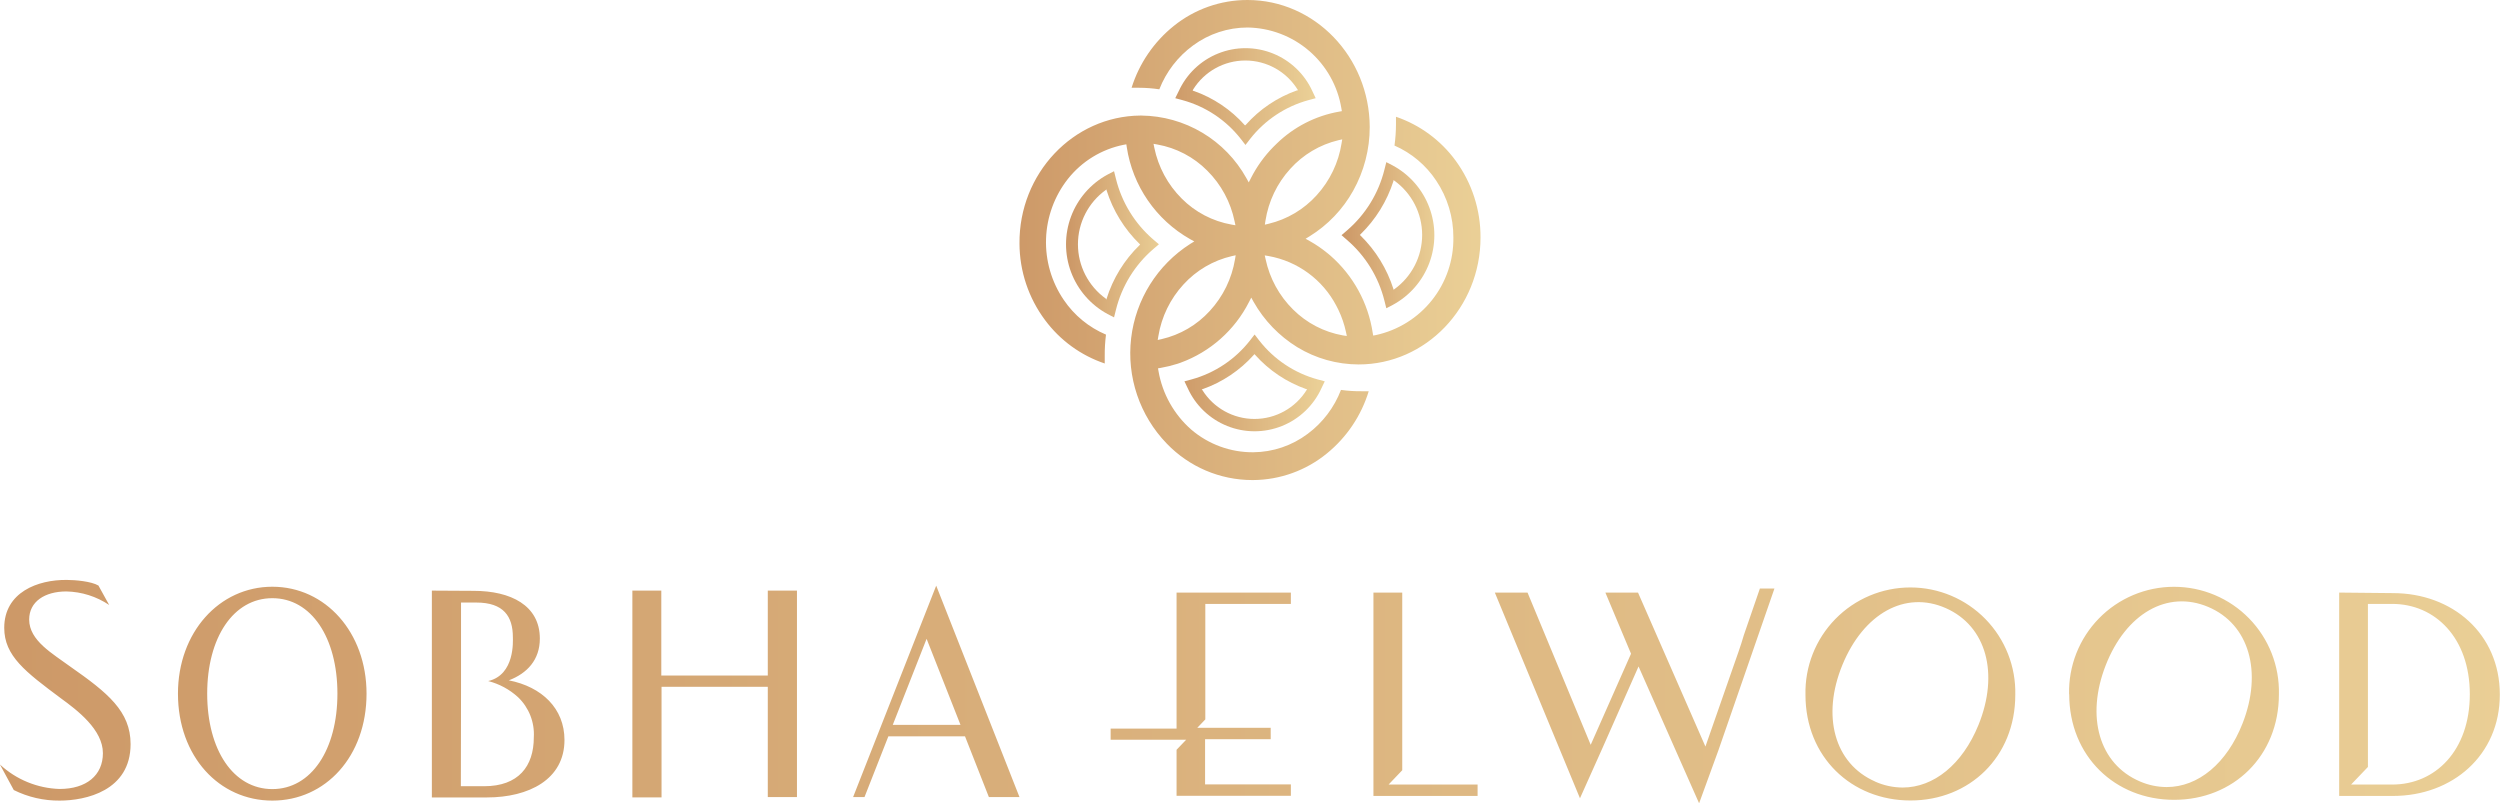 <svg xmlns="http://www.w3.org/2000/svg" xmlns:xlink="http://www.w3.org/1999/xlink" viewBox="0 0 419.06 134.65"><defs><style>.cls-1{fill:none;}.cls-2{clip-path:url(#clip-path);}.cls-3{fill:url(#linear-gradient);}.cls-4{clip-path:url(#clip-path-2);}.cls-5{fill:url(#linear-gradient-2);}.cls-6{clip-path:url(#clip-path-3);}.cls-7{fill:url(#linear-gradient-3);}.cls-8{clip-path:url(#clip-path-4);}.cls-9{fill:url(#linear-gradient-4);}.cls-10{clip-path:url(#clip-path-5);}.cls-11{fill:url(#linear-gradient-5);}.cls-12{clip-path:url(#clip-path-6);}.cls-13{fill:url(#linear-gradient-6);}</style><clipPath id="clip-path"><path class="cls-1" d="M225.09,56.22a15.69,15.69,0,0,1-8.34-4.34,16.71,16.71,0,0,1-4.6-8.41l-.15-.66.65.11A16,16,0,0,1,224,51.25h0c.13.24.23.44.33.65a16.73,16.73,0,0,1,1.29,3.76l.14.66Zm-30.92.11a16.78,16.78,0,0,1,4.21-8.65,15.79,15.79,0,0,1,8.11-4.75l.64-.14-.11.66a16.82,16.82,0,0,1-4.22,8.66,15.7,15.7,0,0,1-8.11,4.74l-.63.14Zm12.28-18.68a15.66,15.66,0,0,1-8.38-4.38,16.79,16.79,0,0,1-4.58-8.51l-.13-.65.63.11a15.64,15.64,0,0,1,8.38,4.39,16.72,16.72,0,0,1,4.58,8.5l.14.65Zm5.67-.66a16.75,16.75,0,0,1,4.16-8.69,15.82,15.82,0,0,1,8.08-4.8l.63-.14-.11.66a16.79,16.79,0,0,1-4.16,8.69,15.79,15.79,0,0,1-8.07,4.8l-.63.15ZM196.75,4.35a21.58,21.58,0,0,0-7.07,10.36c.44,0,.84,0,1.22,0a23.72,23.72,0,0,1,3.43.26A16.57,16.57,0,0,1,200,7.61a15.42,15.42,0,0,1,9.13-3,16.18,16.18,0,0,1,15.72,13.56l.08.46-.44.08A19.94,19.94,0,0,0,214,24.08l-.06.06c-.16.15-.34.32-.51.5a21.07,21.07,0,0,0-3.74,5.21l-.37.72-.39-.7a20.39,20.39,0,0,0-17.61-10.5h-.18c-11.26.1-20.35,9.73-20.25,21.46a21.56,21.56,0,0,0,4.29,12.83,20.67,20.67,0,0,0,10,7.27c0-.45,0-.86,0-1.27a27.11,27.11,0,0,1,.21-3.57,16.14,16.14,0,0,1-7.08-5.82A17.17,17.17,0,0,1,179,30a15.91,15.91,0,0,1,9.36-5.73l.44-.08.07.46a21.43,21.43,0,0,0,10.63,15.44l.69.38-.67.41a21.76,21.76,0,0,0-3.94,33.48,19.9,19.9,0,0,0,14.31,6.11h.18A19.71,19.71,0,0,0,222.43,76a21.56,21.56,0,0,0,7-10.42c-.44,0-.83,0-1.22,0a23.51,23.51,0,0,1-3.43-.22,16.57,16.57,0,0,1-5.59,7.37,15.38,15.38,0,0,1-9.11,3.08A15.81,15.81,0,0,1,199.67,72a16.87,16.87,0,0,1-5.48-9.8l-.08-.46.44-.07a21.54,21.54,0,0,0,2.85-.7h0l.49-.17h0a20.91,20.91,0,0,0,11.48-10.19l.37-.72.39.7a21.15,21.15,0,0,0,7.33,7.61,19.81,19.81,0,0,0,10.28,2.89c11.26,0,20.43-9.54,20.43-21.27A21.64,21.64,0,0,0,244,26.93a20.68,20.68,0,0,0-10-7.36c0,.45,0,.86,0,1.27a26.86,26.86,0,0,1-.25,3.56,16.18,16.18,0,0,1,7,5.89,17,17,0,0,1,2.87,9.51,16.51,16.51,0,0,1-13,16.37l-.44.08-.08-.46A21.44,21.44,0,0,0,223,42.84l-.31-.26-.16-.13a20.35,20.35,0,0,0-3-2.05l-.68-.38.67-.41a21,21,0,0,0,7.3-7.63,21.89,21.89,0,0,0,2.78-10.71C229.54,9.54,220.38,0,209.11,0a19.68,19.68,0,0,0-12.36,4.35"/></clipPath><linearGradient id="linear-gradient" x1="-385.74" y1="488.79" x2="-384.74" y2="488.79" gradientTransform="matrix(77.28, 0, 0, -77.28, 29980.06, 37812.29)" gradientUnits="userSpaceOnUse"><stop offset="0" stop-color="#cd9968"/><stop offset="1" stop-color="#eacf96"/><stop offset="1" stop-color="#eacf96"/></linearGradient><clipPath id="clip-path-2"><path class="cls-1" d="M185.36,50.06a11.22,11.22,0,0,1,0-18.22l.13-.09,0,.15a21.71,21.71,0,0,0,5.54,9l.09.09-.09.09a21.44,21.44,0,0,0-5.54,9l0,.15Zm.28-20.79a13.29,13.29,0,0,0,0,23.36l1.1.57.31-1.24a19.65,19.65,0,0,1,6.27-10.21l.94-.8-.94-.8a19.65,19.65,0,0,1-6.27-10.21l-.31-1.24Z"/></clipPath><linearGradient id="linear-gradient-2" x1="-385.74" y1="489.06" x2="-384.75" y2="489.06" gradientTransform="matrix(15.56, 0, 0, -15.56, 6181.52, 7651.45)" xlink:href="#linear-gradient"/><clipPath id="clip-path-3"><path class="cls-1" d="M208.67,21a20.6,20.6,0,0,0-8.6-5.77l-.14,0L200,15a10.31,10.31,0,0,1,17.5,0l.09.14-.15,0a20.66,20.66,0,0,0-8.6,5.77l-.09.09Zm-11.12-5.66L197,16.46l1.19.32A18.63,18.63,0,0,1,208,23.3l.77,1,.77-1a18.7,18.7,0,0,1,9.81-6.52l1.19-.32L220,15.31a12.31,12.31,0,0,0-22.43,0"/></clipPath><linearGradient id="linear-gradient-3" x1="-385.74" y1="488.61" x2="-384.74" y2="488.61" gradientTransform="matrix(23.53, 0, 0, -23.53, 9272.63, 11512.03)" xlink:href="#linear-gradient"/><clipPath id="clip-path-4"><path class="cls-1" d="M233.58,48.47a21.77,21.77,0,0,0-5.54-9l-.09-.09.09-.09a21.74,21.74,0,0,0,5.54-8.95l0-.16.13.09a11.21,11.21,0,0,1,0,18.22l-.13.09Zm-1.51-20.06a19.65,19.65,0,0,1-6.27,10.21l-.93.8.93.81a19.66,19.66,0,0,1,6.27,10.2l.31,1.24,1.1-.57a13.28,13.28,0,0,0,0-23.35l-1.1-.57Z"/></clipPath><linearGradient id="linear-gradient-4" x1="-385.75" y1="489.06" x2="-384.75" y2="489.06" gradientTransform="matrix(15.56, 0, 0, -15.56, 6227.53, 7649.73)" xlink:href="#linear-gradient"/><clipPath id="clip-path-5"><path class="cls-1" d="M201.53,65.36l-.09-.13.15,0a20.76,20.76,0,0,0,8.6-5.77l.09-.1.09.1a20.76,20.76,0,0,0,8.6,5.77l.14,0-.08.13a10.3,10.3,0,0,1-17.5,0m8-8.29a18.73,18.73,0,0,1-9.8,6.53l-1.19.32.55,1.15a12.31,12.31,0,0,0,22.42,0l.55-1.15-1.19-.32a18.65,18.65,0,0,1-9.8-6.53l-.77-1Z"/></clipPath><linearGradient id="linear-gradient-5" x1="-385.75" y1="488.61" x2="-384.75" y2="488.61" gradientTransform="matrix(23.53, 0, 0, -23.53, 9274.17, 11560.08)" xlink:href="#linear-gradient"/><clipPath id="clip-path-6"><path class="cls-1" d="M197.22,99.33v22.8H186.17V124h12.66l-1.61,1.68v7.71h19.16v-1.91H202v-7.57h11V122H200.69l1.35-1.41V101.23h14.34v-1.9Zm33,0v34.09h17.46v-1.91H232.76l2.29-2.4V99.33Zm166.7,29.23V101.23H401c7.18,0,13,5.68,13,15.14s-5.79,15.14-13,15.14H394.1Zm-4.82-29.23v34.09h9c10,0,17.93-6.83,17.93-17s-7.93-17-17.93-17ZM128.7,99v14.24H110.85V99H106v34.66h4.89V115.12H128.7v18.49h4.89V99Zm-51.42,16v-14h2.56c4.59,0,6.13,2.33,6.13,5.82,0,.58.37,6.3-4.14,7.34a11.72,11.72,0,0,1,5,2.7,8.59,8.59,0,0,1,2.65,6.73c0,4.85-2.56,8.2-8.33,8.2h-3.9Zm-4.89-16v34.67h9.23c7,0,13-3,13-9.63,0-5.29-3.79-8.91-9.33-10,3.08-1.17,5.2-3.44,5.2-7,0-5.57-4.89-8-11.09-8Zm241.92,32c-6.83-3-9-11-5.47-19.57s10.5-12.51,17.33-9.49,8.95,11,5.47,19.58c-2.7,6.63-7.51,10.49-12.72,10.49a11.37,11.37,0,0,1-4.61-1m-11.67-14.53c0,10.39,7.69,17.7,17.6,17.7s17.57-7.31,17.57-17.7a17.59,17.59,0,1,0-35.17,0M358.73,131c-6.88-2.92-9.13-10.86-5.76-19.49s10.31-12.68,17.19-9.77,9.11,10.91,5.76,19.49c-2.64,6.75-7.46,10.7-12.74,10.7a11.39,11.39,0,0,1-4.45-.93m-11.88-14.63c0,10.39,7.69,17.7,17.59,17.7S382,126.76,382,116.37a17.59,17.59,0,1,0-35.17,0M295,98.65l-2.69,7.81c-.51,1.81-1.24,3.75-2.1,6.24l-4.34,12.44-11.3-25.81h-5.47l4.3,10.25-6.76,15.27L256.05,99.33h-5.48l14.27,34.48,3.82-8.53,6-13.57,10.15,22.94,3.25-8.92,9.38-27.08ZM34.73,116.27c0-9.38,4.38-16,10.92-16s10.91,6.61,10.91,16-4.38,16-10.91,16-10.92-6.56-10.92-16m-4.9,0c0,10.53,6.91,17.93,15.82,17.93s15.79-7.4,15.79-17.93c0-10.27-6.89-17.92-15.79-17.92S29.83,106,29.83,116.27m125.49-9.19L161,121.5H149.65ZM143,133.61h1.91l4-10.18h12.85l4,10.18h5.13L156.93,98.17ZM.71,105.24c0,4.72,3.57,7.39,9.48,11.8,2.75,2,7.06,5.26,7.06,9.21,0,3.72-2.78,6-7.26,6a15.41,15.41,0,0,1-10-4.1l2.32,4.28A16.93,16.93,0,0,0,10,134.2c4.31,0,11.89-1.61,11.89-9.47,0-5.5-3.83-8.6-10.12-13-2.91-2.15-6.88-4.33-6.88-7.88,0-3,2.61-4.71,6.24-4.71a13.38,13.38,0,0,1,7.17,2.27l-1.8-3.26c-1.22-.71-3.9-.94-5.32-.94C6.33,97.16.71,99.28.71,105.24"/></clipPath><linearGradient id="linear-gradient-6" x1="-385.74" y1="488.31" x2="-384.74" y2="488.31" gradientTransform="matrix(419.06, 0, 0, -419.06, 161650.76, 204748.82)" xlink:href="#linear-gradient"/></defs><g id="Layer_2" data-name="Layer 2"><g id="Layer_1-2" data-name="Layer 1"><g class="cls-2"><rect class="cls-3" x="170.79" width="77.38" height="80.47"/></g><g class="cls-4"><rect class="cls-5" x="178.69" y="28.7" width="15.56" height="24.5"/></g><g class="cls-6"><rect class="cls-7" x="197" y="8.07" width="23.53" height="16.21"/></g><g class="cls-8"><rect class="cls-9" x="224.87" y="27.18" width="15.56" height="24.5"/></g><g class="cls-10"><rect class="cls-11" x="198.52" y="56.1" width="23.53" height="16.2"/></g><g class="cls-12"><rect class="cls-13" y="97.16" width="419.06" height="37.49"/></g></g></g></svg>